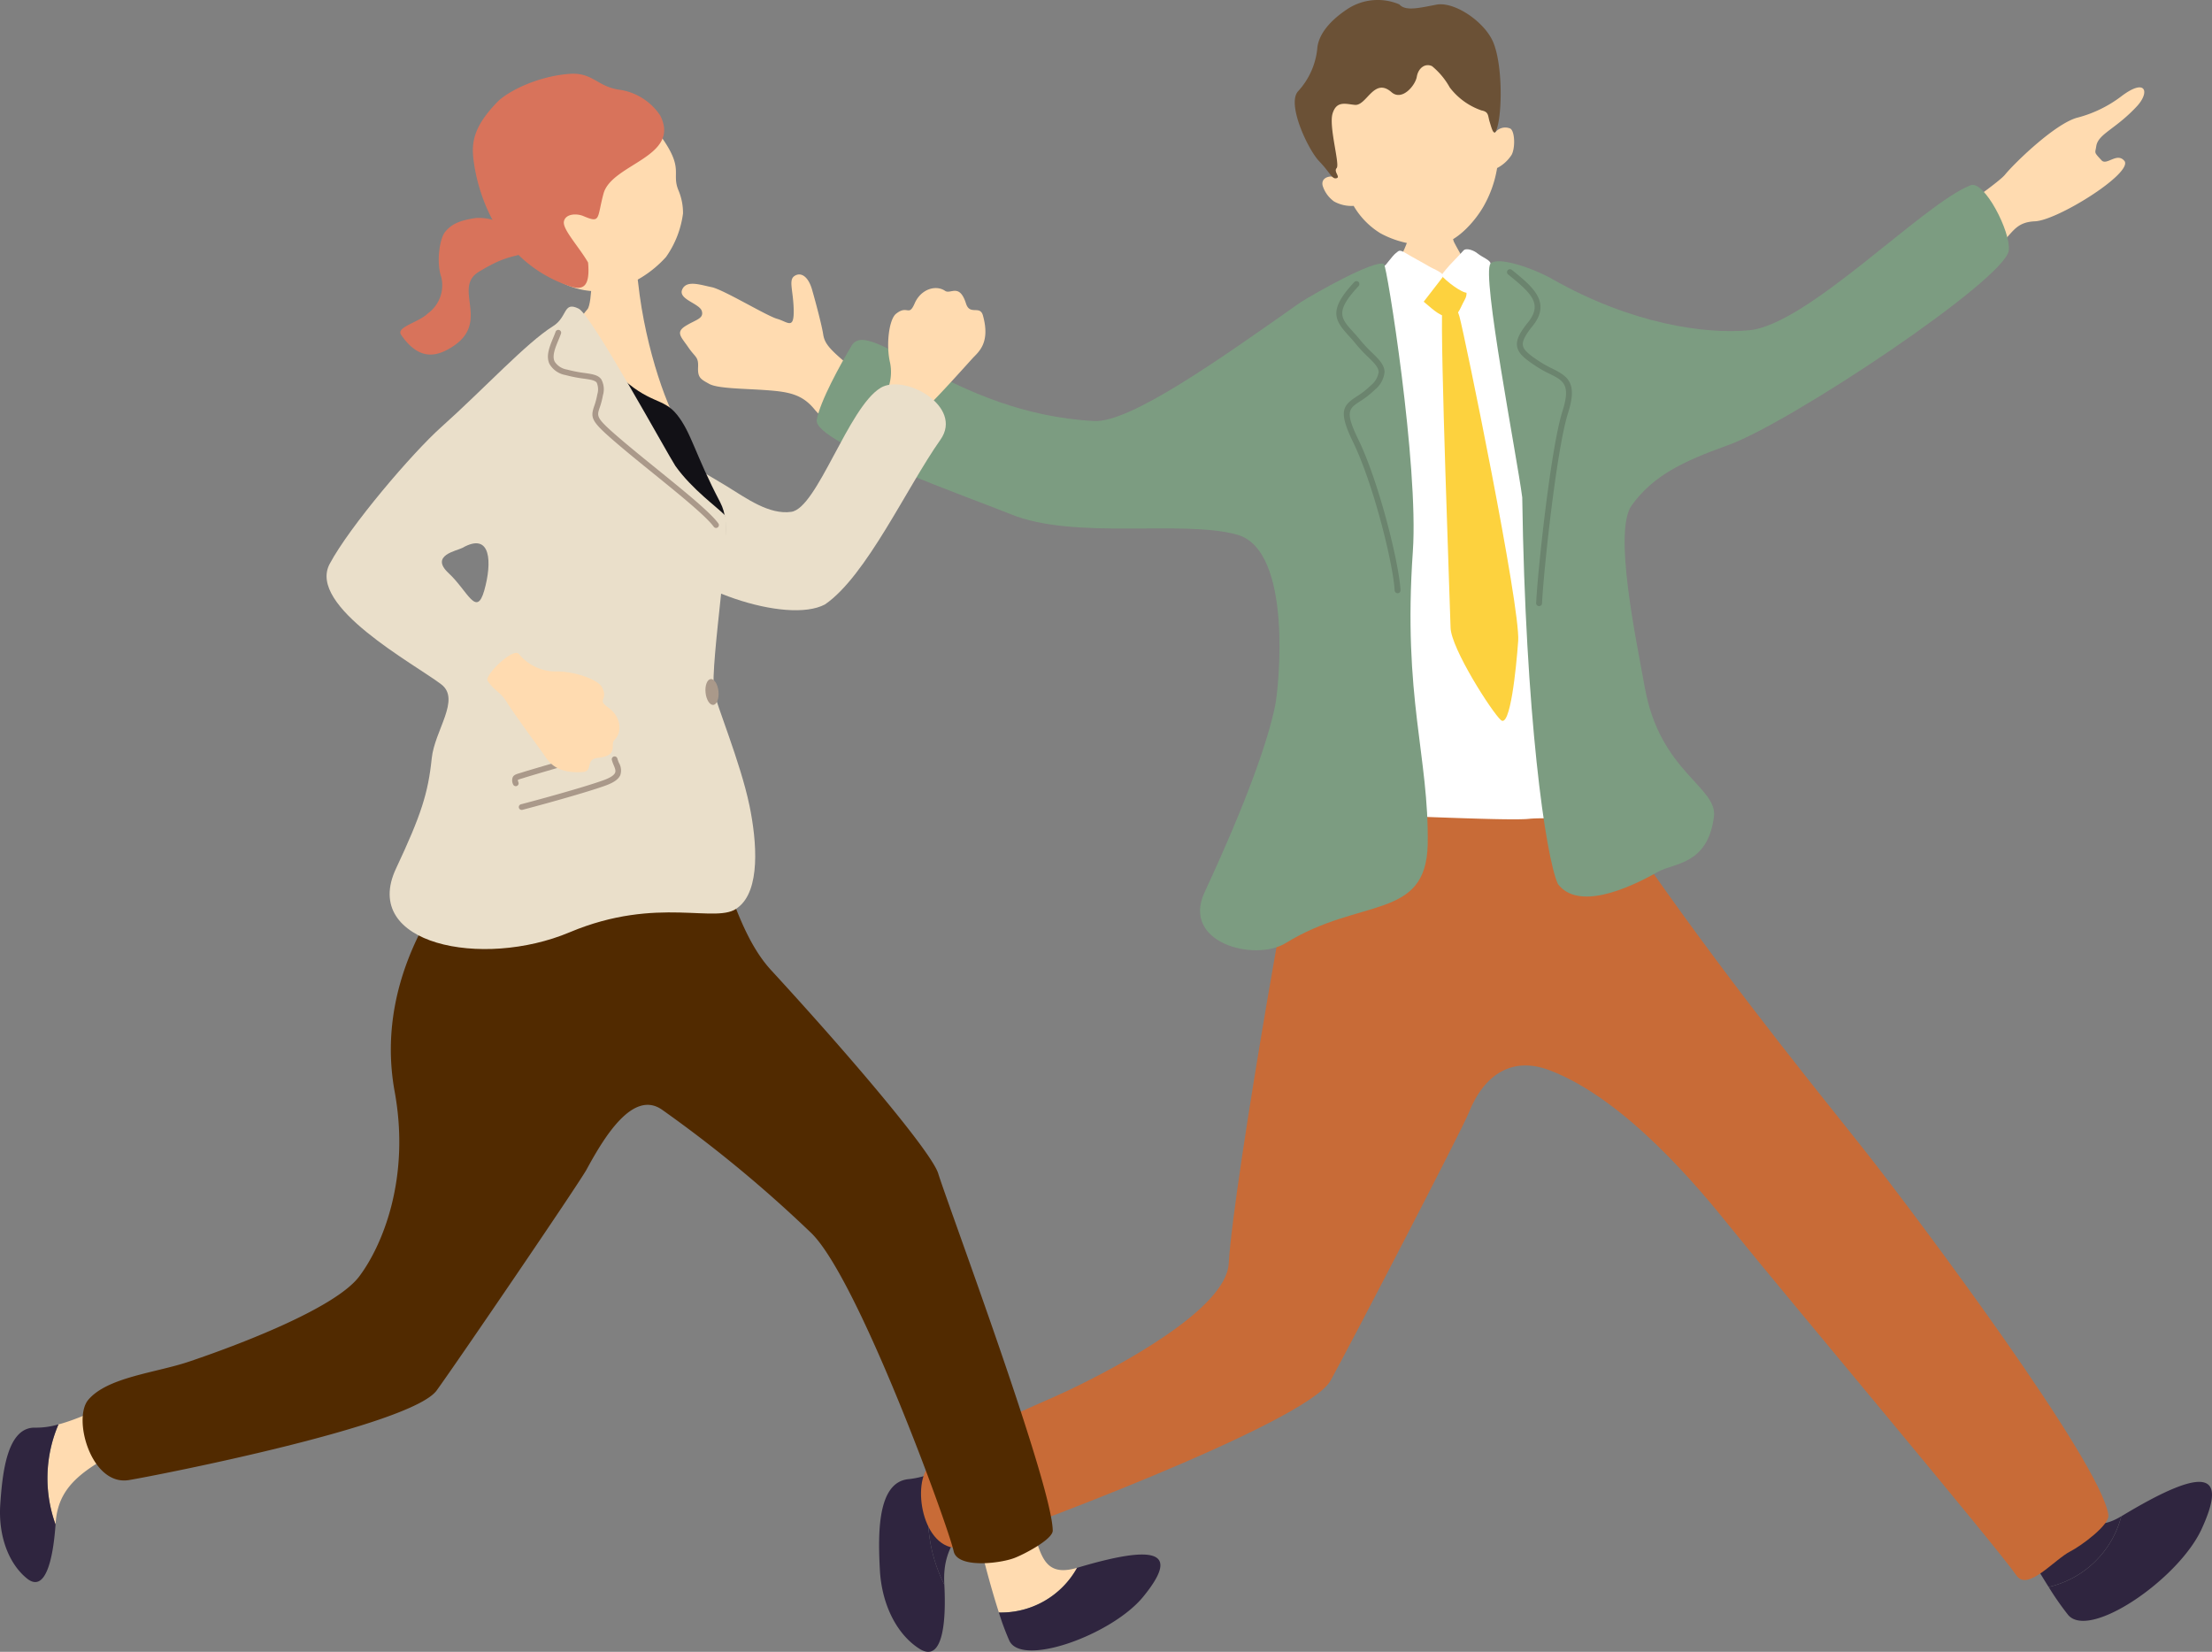 <svg id="グループ_19869" data-name="グループ 19869" xmlns="http://www.w3.org/2000/svg" xmlns:xlink="http://www.w3.org/1999/xlink" width="271.307" height="202.593" viewBox="0 0 271.307 202.593">
  <rect x="0" y="0" width="271.307" height="202.593" fill="#808080" stroke="none"/>
  <defs>
    <clipPath id="clip-path">
      <rect id="長方形_295" data-name="長方形 295" width="271.307" height="202.593" fill="none"/>
    </clipPath>
  </defs>
  <g id="グループ_19868" data-name="グループ 19868" clip-path="url(#clip-path)">
    <path id="パス_20725" data-name="パス 20725" d="M103.877,44.613c-1.994-1.7-2.728-2.42-2.906-3.577s-.9-3.87-1.365-5.5-1.358-2.2-2.146-1.7-.155,1.755-.111,4.209S96.6,39.463,95.31,39.1s-6.583-3.587-8.025-3.881-3.1-.9-3.615.3,2.147,1.7,2.412,2.635-.736,1.04-2,1.827-.519,1.356.344,2.62,1.252,1.128,1.195,2.428.318,1.47,1.364,2.053,4.266.572,7.015.771,4.421.5,5.946,2.409a6.2,6.2,0,0,0,.473.5c1.728-1.6,3.605-3.079,5.441-4.708-.968-.667-1.672-1.174-1.986-1.441" fill="#ffdbb0"/>
    <path id="パス_20726" data-name="パス 20726" d="M231.642,32.122c3.623-2.991,13.208-9.38,14.271-10.691s5.976-6.139,8.787-6.976a15.265,15.265,0,0,0,5.468-2.629c3.048-2.328,3.536-.531,1.942,1.193-2.627,2.841-4.774,3.391-5,4.92-.13.887-.327.67.653,1.727.641.692,1.936-1.093,2.844.127.8,1.585-8.272,7.231-11.008,7.349-2.654.114-2.721,1.651-5.226,3.774a77.868,77.868,0,0,1-8.63,6.465c-1.842,1.007-7.727-2.268-4.1-5.259" fill="#ffdbb0"/>
    <path id="パス_20727" data-name="パス 20727" d="M173.411,25.959c.261,0,3.685.25,4.011.216a27.077,27.077,0,0,0,.891,3.454c.328.716,2.705,4.818,3.032,5.176-3.773,3.467-9.056,3.026-11.609-.1.684-.361,2.759-4.247,3.048-5.667.212-1.04.628-2.692.627-3.083" fill="#ffdbb0"/>
    <path id="パス_20728" data-name="パス 20728" d="M183.333,16.322c-1.227-6.606-5.3-13.869-13.283-11.873s-8.35,10.9-6.321,17.309c-.466-.277-1.763-.045-1.5,1.023a3.771,3.771,0,0,0,1.4,1.93,4.4,4.4,0,0,0,2.4.539,9.608,9.608,0,0,0,3.29,3.364,11.967,11.967,0,0,0,7.495,1.309c2.094-.465,4.221-2.943,5.209-4.724a14,14,0,0,0,1.6-4.587,4.66,4.66,0,0,0,1.783-1.626c.461-.862.4-2.9-.169-3.221a1.573,1.573,0,0,0-1.911.557" fill="#ffdbb0"/>
    <path id="パス_20729" data-name="パス 20729" d="M171.634.539a6.781,6.781,0,0,0-6.315.534c-2.482,1.633-3.65,3.367-3.755,4.921a9.083,9.083,0,0,1-2.346,5.193c-1.431,1.538,1.2,7.144,2.579,8.585s1.568,2.223,2.117,2.088-.384-.8.032-1.252-.992-5.1-.5-6.694,1.611-1.16,2.727-1.051c1.458.142,2.338-3.449,4.5-1.557,1.293,1.129,2.922-.832,3.1-1.891s1.017-1.706,1.871-1.3a9.05,9.05,0,0,1,2.17,2.609,8.3,8.3,0,0,0,3.888,2.817c.938.181.764.637,1.019,1.436s.6,2.372,1.06.062.419-7.22-.6-9.778S178.394.143,176.169.573s-3.786.808-4.535-.034" fill="#6b5136"/>
    <path id="パス_20730" data-name="パス 20730" d="M260.187,185.962c-6.232,3.726-5.577-5.032-12.031-8.1,0,0-5.062-.036-4.284,2.807.593,2.167,4.447,9.308,7.4,13.968a12,12,0,0,0,8.912-8.68" fill="#2f253f"/>
    <path id="パス_20731" data-name="パス 20731" d="M260.23,185.938c-.015.009-.029.015-.043.024a12.008,12.008,0,0,1-8.913,8.681,35.829,35.829,0,0,0,2.38,3.414c2.611,3.127,13.538-4.373,16.368-10.5,3.247-7.035.463-7.812-9.792-1.615" fill="#2f253f"/>
    <path id="パス_20732" data-name="パス 20732" d="M114.58,180.586c3.48-1.4,7.51-4.233,10.558-6.08,4.081,1.641,5.449,3.9-.669,7.95s-8.923,6.78-8.649,11.758c0,.046,0,.092.006.138a18.857,18.857,0,0,1-1.246-13.766" fill="#2f253f"/>
    <path id="パス_20733" data-name="パス 20733" d="M114.58,180.586a18.857,18.857,0,0,0,1.246,13.766c.256,4.928-.29,9.6-3.039,7.873-2.774-1.748-4.651-5.411-4.872-9.736s-.35-10.762,3.572-11.082a10.93,10.93,0,0,0,3.093-.821" fill="#2f253f"/>
    <path id="パス_20734" data-name="パス 20734" d="M193.91,94.427c1.306.928,4.7,6.748,8.221,11.762C213.475,122.363,224.176,135.33,229,141.47c6.163,7.84,28.762,37.976,29.6,44.358.157,1.2-3.376,3.791-4.652,4.434-1.962.988-5.256,4.967-6.622,2.967-2.343-3.431-28.506-34.539-35.079-42.705-3.81-4.734-12.816-15.678-22.158-19.251-4.5-1.721-8.021.351-9.97,5.268-.818,2.062-14.768,28.926-16.928,32.792-2.931,5.248-40.542,19.175-44.55,20.351-5.07,1.488-6.823-6.718-4.939-9.562,2.281-3.445,12.993-7.523,17.406-9.629,6.212-2.965,19.287-9.962,19.6-15.529.542-9.7,8.866-57.56,10.179-60.045s33.023-.492,33.023-.492" fill="#c86b37"/>
    <path id="パス_20735" data-name="パス 20735" d="M186.877,34.746c-.372-1.135-6.272-3.725-7.068-2.619-.62.862-2.56,2.139-4.139,1.517-1.769-.7-3.087-1.3-3.719-1.585-1.2-.537-5.619,2.687-6.784,3.274-.337.145-5.307,4.518-5.547,6.319-.033,9.626,2.259,13.683.859,23.313a27.377,27.377,0,0,1-.107,4.708c-.213,2.42-.922,22.769-1.79,26.951s-.863,5.392.785,4.947,2.855-1.548,5.384-1.666,20.02.82,22.769.523,12.744.539,12.74-.671c0-.941-2.164-19.691-4.21-29.307-2.788-12.972-6.2-23.5-9.173-35.7" fill="#fff"/>
    <path id="パス_20736" data-name="パス 20736" d="M175.7,34.293c1.005-.39,1-.7,2.244-.239s2.433,1.413,1.712,2.7c-.693,1.24-.768,2.17-2.084,2.1-1.085-.06-2.249-1.309-2.948-1.849s-.316-2.089,1.076-2.713" fill="#fdd23e"/>
    <path id="パス_20737" data-name="パス 20737" d="M169.188,33.394c.549-.552,1.644-2.091,2.01-2.344s.365-.528,1.261.019,1.982,1.1,2.687,1.528c.78.479,2.185.908,1.769,1.439-.685.873-1.872,2.412-2.329,3.01-.282.368-2.2-.636-3.489-1.388s-2.57-.91-1.909-2.264" fill="#fff"/>
    <path id="パス_20738" data-name="パス 20738" d="M181.218,31.079c-.394-.336-1.393-.759-1.745-.329s-1.709,1.755-2.125,2.3c-.392.512-.663.644-.318.987.932.926,2.757,2.192,3.123,1.8.621-.665,1.437-1.435,1.873-2.023s.793-.977.792-1.481c0-.422-.926-.726-1.6-1.254" fill="#fff"/>
    <path id="パス_20739" data-name="パス 20739" d="M176.9,37.814c-.277,3.787.954,36.627,1.016,39.165s5.05,10.336,6.173,11.339,1.867-6.181,2.12-9.706c.294-4.114-6.586-37.591-7.2-39.77s-1.941-2.431-2.108-1.028" fill="#fdd23e"/>
    <path id="パス_20740" data-name="パス 20740" d="M200.147,61.955c2.619-3.579,6.089-5.311,11.816-7.363,7.6-2.724,34-20.307,34.42-23.884.267-2.269-3.025-8.64-4.683-7.99-5.886,2.31-19.966,17.112-27.16,17.788-5.4.507-14.459-.762-24.208-6.316-2.211-1.259-6.634-2.806-7.514-1.857-1.143,1.231,3.263,23.792,3.888,28.677.385,26.57,2.844,44.068,4.381,47.422,2.453,3.2,8.351.712,12.273-1.51,1.952-1.1,6.087-.832,6.856-6.732.48-3.685-6.612-5.482-8.475-15.861-1.081-6.019-3.9-19.23-1.594-22.374" fill="#7c9c81"/>
    <path id="パス_20741" data-name="パス 20741" d="M169.742,32.372c-1.2-.537-8.462,3.591-10.219,4.7-9.917,6.985-20.91,14.8-25.331,14.564-17.406-.915-27.541-12.933-29.74-9.243-1.355,2.274-3.882,6.829-4.274,9.111-.481,2.816,19.69,9.869,23.735,11.54,7.868,3.251,21.17.653,27.837,2.537,6.882,1.943,5.086,18.862,4.647,20.981-.868,4.182-3.282,11.306-8.649,22.863-2.89,6.222,6.164,8.576,9.964,6.232,9.112-5.622,17.181-2.752,17.4-12.084.173-10.812-3.073-17.954-1.823-35.953.733-10.539-3.186-35.082-3.545-35.244" fill="#7c9c81"/>
    <path id="パス_20742" data-name="パス 20742" d="M171.417,72.754a.361.361,0,0,1-.362-.342c-.172-3.267-2.625-13.117-5.093-18.181-1.882-3.86-1.221-4.51.451-5.614a10.106,10.106,0,0,0,1.726-1.353,2.592,2.592,0,0,0,.956-1.623c-.005-.594-.587-1.163-1.325-1.884a17.672,17.672,0,0,1-1.473-1.573c-.3-.375-.6-.708-.886-1.018-1.717-1.893-2.531-3.131.7-6.575a.36.36,0,1,1,.526.493c-2.932,3.126-2.183,3.952-.691,5.6.29.32.6.663.914,1.051a16.809,16.809,0,0,0,1.415,1.509c.859.838,1.536,1.5,1.542,2.394a3.16,3.16,0,0,1-1.165,2.138,10.859,10.859,0,0,1-1.841,1.446c-1.37.9-1.883,1.243-.2,4.7,2.5,5.134,4.989,15.137,5.166,18.459a.363.363,0,0,1-.342.38h-.018" fill="#6b846e"/>
    <path id="パス_20743" data-name="パス 20743" d="M188.775,74.34h-.017a.362.362,0,0,1-.345-.377c.163-3.648,1.771-18.955,3.221-23.513,1.05-3.3.119-3.759-1.567-4.6a14.355,14.355,0,0,1-1.58-.877c-1.363-.9-2.269-1.565-2.414-2.5-.117-.763.27-1.613,1.336-2.933,1.828-2.264.427-3.57-2.42-5.87a.361.361,0,1,1,.453-.561c2.517,2.033,4.894,3.954,2.528,6.884-.912,1.129-1.265,1.838-1.183,2.37.1.644.9,1.214,2.1,2.011a13.289,13.289,0,0,0,1.5.831c1.966.977,3.111,1.763,1.935,5.463-1.434,4.505-3.026,19.7-3.187,23.326a.361.361,0,0,1-.36.345" fill="#6b846e"/>
    <path id="パス_20744" data-name="パス 20744" d="M132.109,192.287c-6.187,1.817-3.675-5.567-8.541-9.635,0,0-4.345-1.158-4.309,1.46.028,1.994,1.753,8.99,3.257,13.654a10.659,10.659,0,0,0,9.593-5.479" fill="#ffdbb0"/>
    <path id="パス_20745" data-name="パス 20745" d="M132.151,192.276l-.043.011a10.659,10.659,0,0,1-9.592,5.48,31.722,31.722,0,0,0,1.286,3.464c1.549,3.27,12.611-.747,16.407-5.388,4.357-5.326,2.136-6.613-8.058-3.567" fill="#2f253f"/>
    <path id="パス_20746" data-name="パス 20746" d="M7.171,174.7c3.217-.864,7.069-2.936,9.952-4.243,3.425,1.88,4.392,4.015-1.431,6.939s-8.585,5.033-8.871,9.451c0,.041-.007.081-.009.121A16.745,16.745,0,0,1,7.171,174.7" fill="#ffdbb0"/>
    <path id="パス_20747" data-name="パス 20747" d="M7.171,174.7a16.745,16.745,0,0,0-.359,12.268c-.3,4.373-1.273,8.439-3.513,6.621-2.261-1.835-3.528-5.264-3.265-9.1s.832-9.526,4.323-9.392a9.7,9.7,0,0,0,2.814-.4" fill="#2f253f"/>
    <path id="パス_20748" data-name="パス 20748" d="M88.575,107.743c1.053.957,2.321,7.238,6,11.241,10.257,11.153,19.724,22.421,20.5,24.94,1.165,3.795,13.982,38.081,14.045,43.8.012,1.074-3.594,2.959-4.788,3.391-1.834.663-6.909,1.24-7.363-.862-.665-3.07-11.769-33.619-17.525-39.082a159.251,159.251,0,0,0-18.252-15.076c-3.512-2.437-7,3.192-9.234,7.32-.94,1.732-16.084,23.939-18.4,27.119-3.14,4.316-34.078,10.378-37.735,10.991-4.628.775-6.953-7.539-4.991-9.847,2.377-2.795,8.292-3.3,12.4-4.694,5.791-1.957,17.86-6.483,20.835-10.441,2.843-3.781,6.283-12.034,4.34-22.66-2.837-15.513,8.08-26.949,8.875-28.1,1.42-2.052,31.285,1.961,31.285,1.961" fill="#512a00"/>
    <path id="パス_20749" data-name="パス 20749" d="M77.608,30.931c-.313-.009-4.429.186-4.82.135-.176.7-.11,6.153-.736,6.861-2.52,2.848-8.182,14.964-7.462,17.147.484.765,24.1,4.085,18.942-2.528-1.42-1.819-4.343-9.4-5.267-17.9-.138-1.267-.671-3.25-.657-3.719" fill="#ffdbb0"/>
    <path id="パス_20750" data-name="パス 20750" d="M65.578,30.7c-.931-.773-2.474-2.5-3.57-3.035a6.232,6.232,0,0,0-3.613-.932c-2.061.3-3.017.756-3.8,1.708-.692.844-1.1,3.8-.47,5.542a4.281,4.281,0,0,1-1.63,4.446c-1.242,1.185-3.968,1.67-3.287,2.654,1.992,2.878,3.93,2.745,5.7,1.789,5.7-3.08.417-7.48,3.833-9.543s3.9-1.65,6.834-2.629" fill="#d8735b"/>
    <path id="パス_20751" data-name="パス 20751" d="M66.486,32.879a9.585,9.585,0,0,0,8.746,2.65,13.661,13.661,0,0,0,6.458-4.012,11.913,11.913,0,0,0,2.083-5.338,7.149,7.149,0,0,0-.563-2.849c-.889-2.152.754-2.558-2.142-6.6-.879-1.228-5.719-6.645-12.6-5.151-6.049,1.313-7.849,15.857-1.982,21.3" fill="#ffdbb0"/>
    <path id="パス_20752" data-name="パス 20752" d="M80.954,14.136A7.237,7.237,0,0,0,76.1,11.024c-2.855-.348-3.351-2.191-6.291-1.961-4.1.322-7.658,2.26-8.792,3.429-2.435,2.51-3.079,4.3-3.014,6.2s1.43,12.723,11.7,16.348c1.641.579,2.718.4,2.426-2.844-1.134-1.955-3.156-4.076-2.964-5.033s1.56-1.017,2.409-.654c2.134.914,1.631.277,2.445-2.75.993-3.69,9.568-4.48,6.944-9.625" fill="#d8735b"/>
    <path id="パス_20753" data-name="パス 20753" d="M111.984,52.391c1.051-1.035,1.012-1.818,2.038-2.789s3.6-3.812,5.244-5.637c.669-.742,2.26-1.835,1.291-5.28-.365-1.3-1.6.046-2.075-1.461-.806-2.538-1.89-1.095-2.559-1.55-1.157-.787-2.982-.2-3.732,1.524s-.854.138-2.289,1.284c-.863.689-1.255,3.824-.726,6.033a5.863,5.863,0,0,1-1.2,4.8c-.624.882,3.472,3.6,4.009,3.072" fill="#ffdbb0"/>
    <path id="パス_20754" data-name="パス 20754" d="M108,47.575c-3.95,2.389-7.762,14.755-10.945,15.2-2.734.385-5.5-1.656-8.013-3.2-2.215-1.362-6.652-3.828-7.778-4.635-5.92-.567-3.277,8.942-1.232,12.043,3.41,5.167,16.467,9.652,21.16,7.145,5.085-3.495,10.018-14.339,14.156-20.2,2.873-4.067-4.394-8.145-7.348-6.358" fill="#eadfca"/>
    <path id="パス_20755" data-name="パス 20755" d="M68.928,43.667c3.637,1.293,3.51-.977,6.819,2.212,3.953,3.811,5.542,2.793,7.3,4.995s2.164,4.772,5.288,10.736c2.783,5.314-3.732,14.946-3.523,20.318s-2.69,5.755-5.591,8.02-4.975-1.778-10.278-2.886-6.332-2.981-5.153-12.591-2.381-33.5,5.136-30.8" fill="#121116"/>
    <path id="パス_20756" data-name="パス 20756" d="M91.912,98.75c-1.091-5.253-4.138-12.539-4.343-13.963-.488-3.4,2.3-20.454,1.31-21.626-.839-.893-4.012-3.153-6.037-6.009-1-1.518-10.286-18.528-11.87-19.3-1.926-.942-1.321,1.017-3.144,2.155-3.268,2.04-8.487,7.706-13.7,12.369C50.581,55.54,42.9,64.535,40.433,69.165c-2.765,5.194,10.4,12.262,13.686,14.766,2.423,1.848-.811,5.636-1.167,9.082-.44,4.257-1.289,6.936-4.38,13.512-4.38,9.318,10.62,12.312,21.287,7.82,10.857-4.571,18.154-.89,20.656-3.048,2.762-2.085,2.342-7.992,1.4-12.547M59.4,72.406c-.955,3.381-2.029.073-4.379-2.114S56.041,67.56,56.7,67.2c3.578-2.041,3.652,1.826,2.7,5.207" fill="#eadfca"/>
    <path id="パス_20757" data-name="パス 20757" d="M87.828,64.75a.353.353,0,0,1-.286-.145c-.941-1.3-4.23-3.964-7.41-6.54-1.561-1.264-3.175-2.572-4.51-3.717-3.109-2.666-3.242-3.057-2.738-4.551a8.9,8.9,0,0,0,.375-1.421,2.088,2.088,0,0,0-.072-1.447c-.215-.294-.785-.376-1.572-.489A16.746,16.746,0,0,1,69.361,46,2.84,2.84,0,0,1,67.4,44.648c-.476-.98.014-2.16.446-3.2.108-.26.214-.515.3-.761a.354.354,0,0,1,.449-.211.35.35,0,0,1,.211.449c-.092.256-.2.522-.314.793-.394.948-.8,1.93-.463,2.626a2.214,2.214,0,0,0,1.512.98,16.2,16.2,0,0,0,2.166.423c.957.138,1.649.237,2.038.769a2.549,2.549,0,0,1,.2,1.979,9.26,9.26,0,0,1-.4,1.527c-.368,1.093-.425,1.261,2.53,3.795,1.328,1.139,2.937,2.443,4.495,3.705,3.363,2.725,6.541,5.3,7.537,6.673a.35.35,0,0,1-.079.49.344.344,0,0,1-.2.067" fill="#aa998a"/>
    <path id="パス_20758" data-name="パス 20758" d="M88.123,84.786c.089.875-.193,1.621-.631,1.665s-.864-.628-.954-1.5.194-1.621.631-1.666.865.629.954,1.5" fill="#aa998a"/>
    <path id="パス_20759" data-name="パス 20759" d="M64.016,99.332a.351.351,0,0,1-.117-.69c1.478-.379,7.516-2.013,10.1-2.943.815-.293,1.3-.6,1.438-.913.116-.264-.015-.579-.167-.946a4.376,4.376,0,0,1-.226-.635.35.35,0,0,1,.258-.424.355.355,0,0,1,.424.258,3.57,3.57,0,0,0,.192.532,1.836,1.836,0,0,1,.161,1.5c-.225.509-.811.919-1.844,1.29-2.612.939-8.682,2.582-10.167,2.963a.377.377,0,0,1-.057.01" fill="#aa998a"/>
    <path id="パス_20760" data-name="パス 20760" d="M63.285,96.418a.351.351,0,0,1-.364-.241,1.1,1.1,0,0,1-.031-.861c.147-.282.436-.369.871-.5l.29-.089c1.159-.369,6.431-1.894,8.964-2.627l1.364-.395a.351.351,0,1,1,.2.674l-1.365.4c-2.53.732-7.8,2.255-8.946,2.622l-.3.092a2.328,2.328,0,0,0-.461.166,1.281,1.281,0,0,0,.085.306.349.349,0,0,1-.226.442.3.3,0,0,1-.077.016" fill="#aa998a"/>
    <path id="パス_20761" data-name="パス 20761" d="M59.806,83.487c.8,1.24,1.573,1.362,2.313,2.566s2.995,4.3,4.444,6.286c.59.806,1.334,2.588,4.9,2.344,1.343-.092.282-1.571,1.855-1.731,2.649-.27,1.458-1.627,2.041-2.189,1.008-.971.8-2.878-.728-3.964s.039-.864-.788-2.5c-.5-.987-3.487-2.012-5.757-1.946a5.867,5.867,0,0,1-4.457-2.158c-.735-.792-4.235,2.661-3.827,3.295" fill="#ffdbb0"/>
  </g>
</svg>
